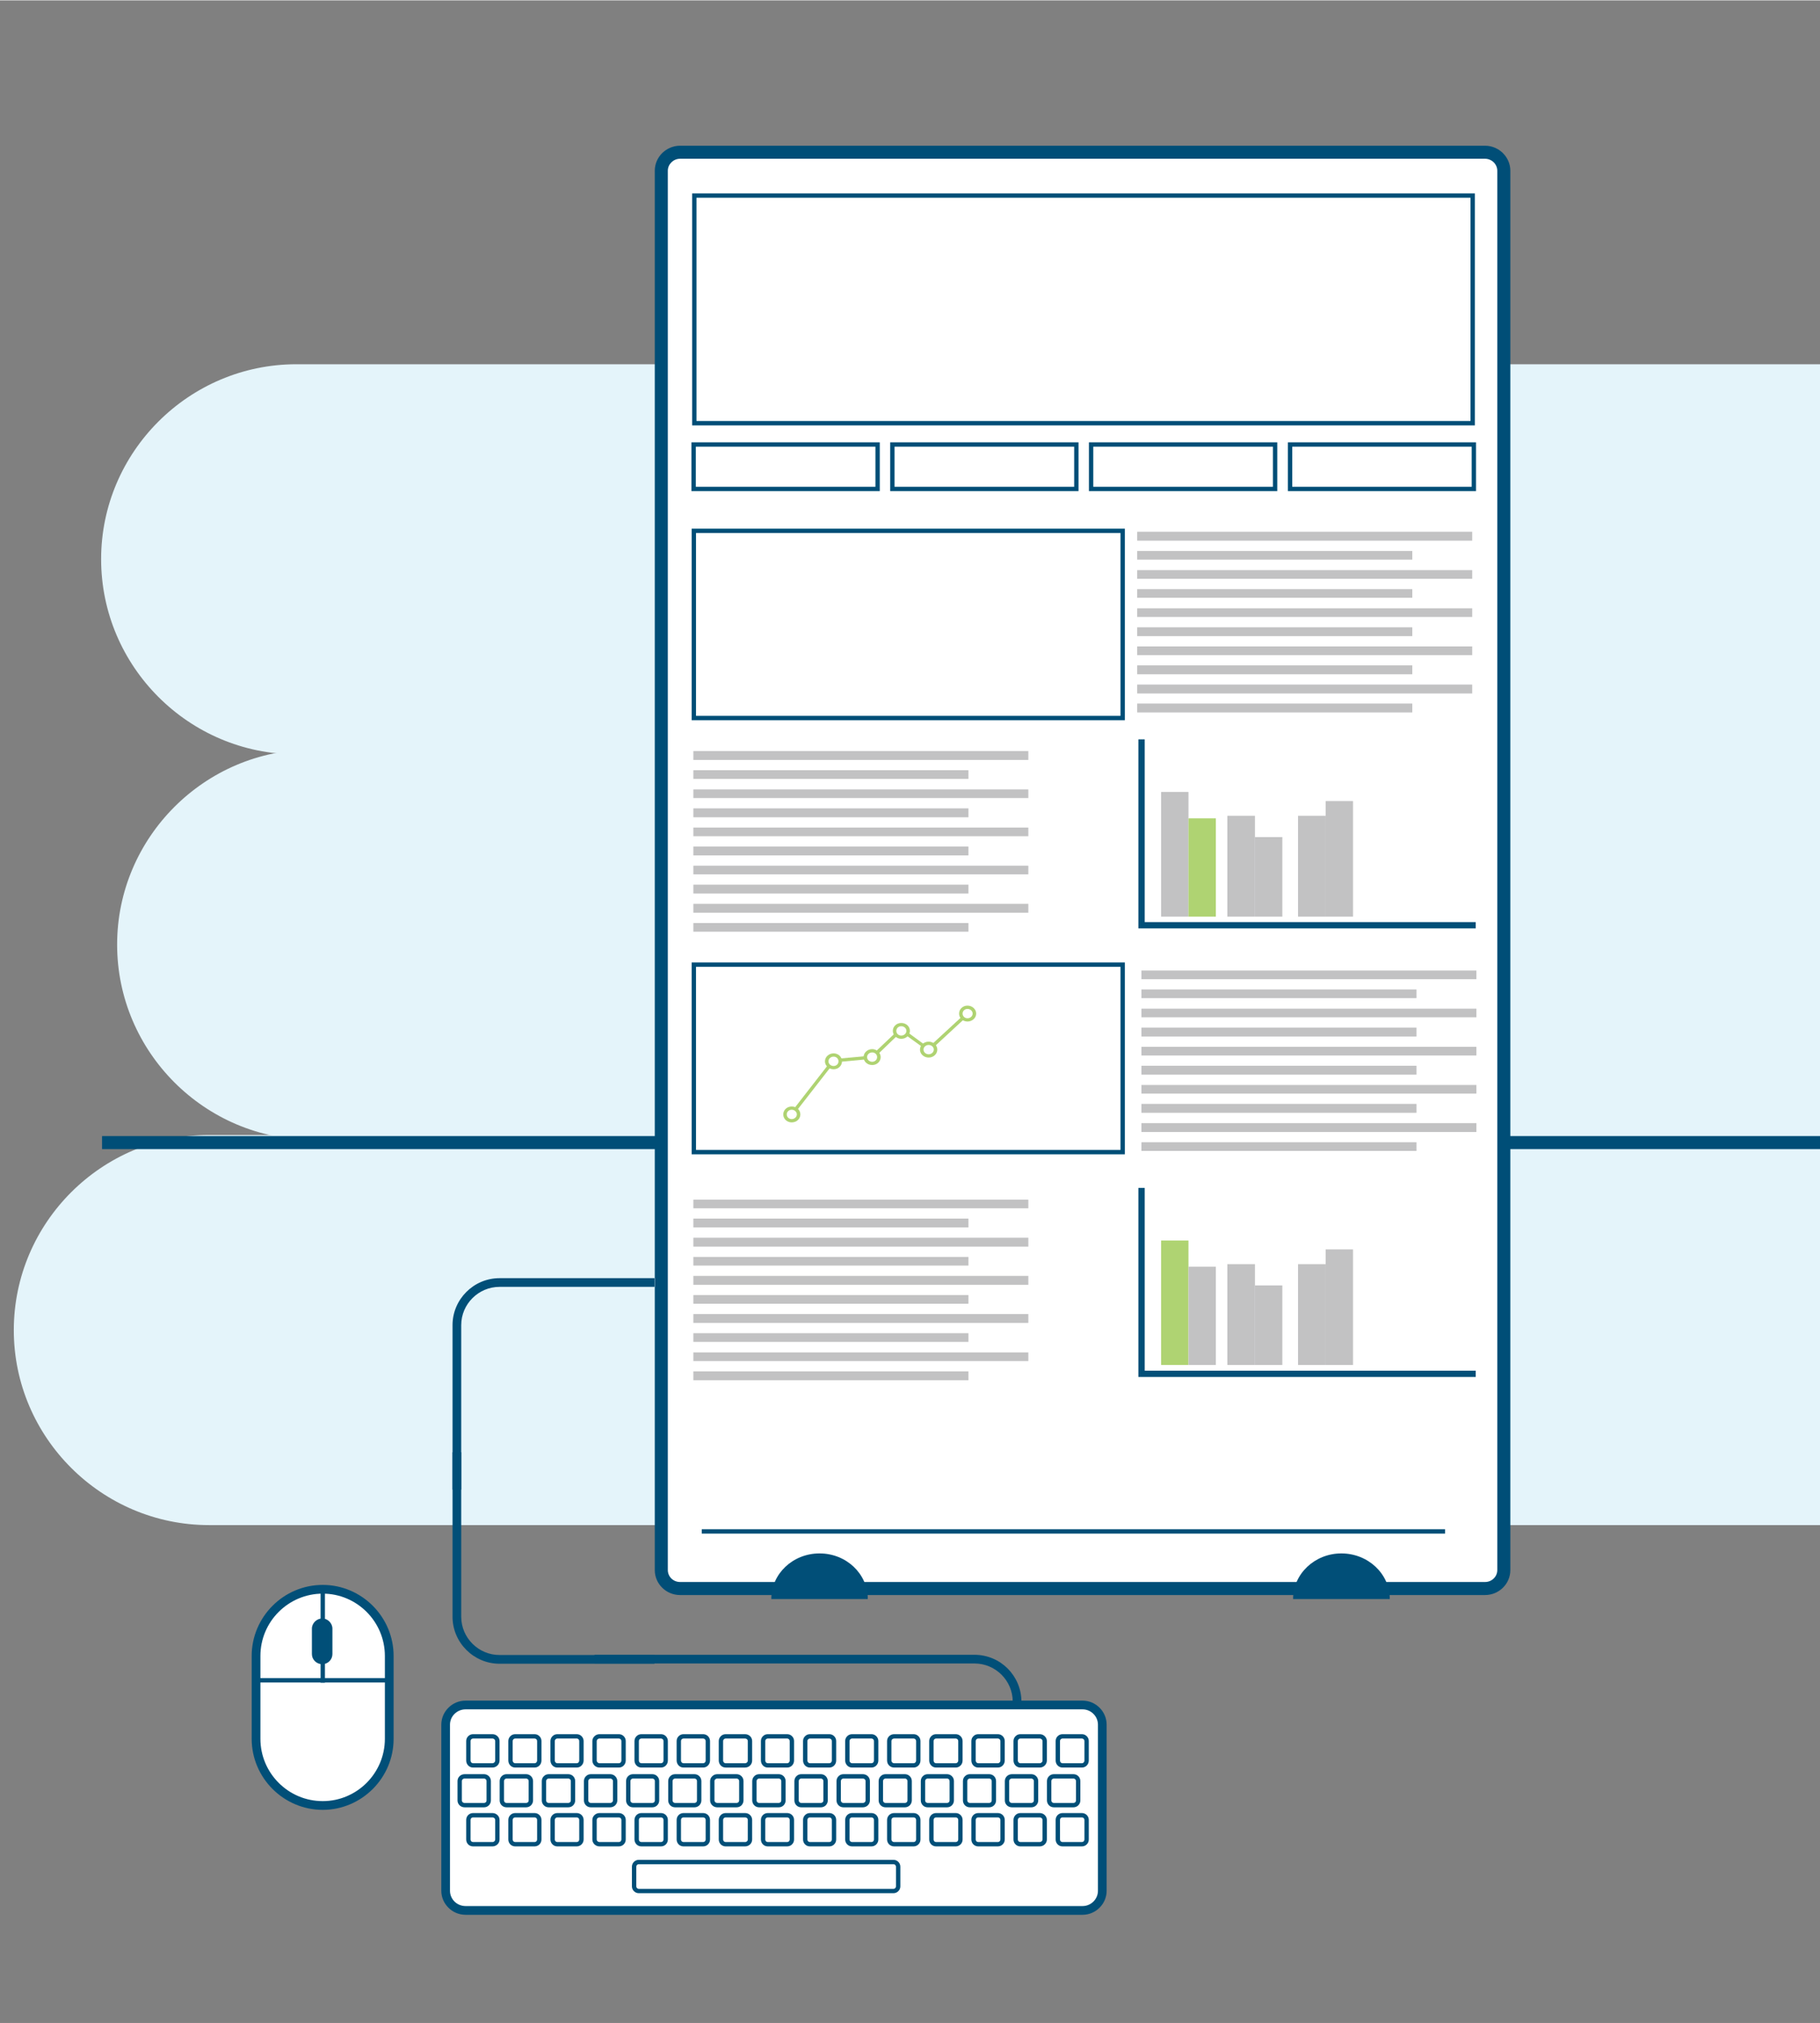 <svg xmlns="http://www.w3.org/2000/svg" xmlns:xlink="http://www.w3.org/1999/xlink" xmlns:xodm="http://www.corel.com/coreldraw/odm/2003" xml:space="preserve" width="1306px" height="1452px" style="shape-rendering:geometricPrecision; text-rendering:geometricPrecision; image-rendering:optimizeQuality; fill-rule:evenodd; clip-rule:evenodd" viewBox="0 0 431.22 479.25">
 <rect x="0" y="0" width="431.22" height="479.25" fill="#808080" stroke="none"/>
 <defs>
  <style type="text/css">
   <![CDATA[
    .fil8 {fill:none}
    .fil1 {fill:#004E77;fill-rule:nonzero}
    .fil7 {fill:#014F78;fill-rule:nonzero}
    .fil5 {fill:#AFD372;fill-rule:nonzero}
    .fil4 {fill:#C2C2C3;fill-rule:nonzero}
    .fil2 {fill:#D9D9DB;fill-rule:nonzero}
    .fil0 {fill:#E4F4FA;fill-rule:nonzero}
    .fil6 {fill:#FAFDFF;fill-rule:nonzero}
    .fil3 {fill:white;fill-rule:nonzero}
   ]]>
  </style>
 </defs>
 <g id="Layer_x0020_1">
  <path class="fil0" d="M70.22 86.22l361 0 0 92.42 -361 0c-25.46,0 -46.26,-20.79 -46.26,-46.24 0,-25.39 20.8,-46.18 46.26,-46.18z"></path>
  <path class="fil0" d="M73.95 177.53l357.27 0 0 92.43 -357.27 0c-25.4,0 -46.2,-20.79 -46.2,-46.24 0,-25.39 20.8,-46.19 46.2,-46.19z"></path>
  <path class="fil0" d="M49.53 268.85l381.69 0 0 92.43 -381.69 0c-25.46,0 -46.26,-20.79 -46.26,-46.19 0,-25.45 20.8,-46.24 46.26,-46.24z"></path>
  <polygon class="fil1" points="24.18,269.1 431.22,269.1 431.22,272.19 24.18,272.19 "></polygon>
  <polygon class="fil2" points="181.64,272.18 182.14,272.18 182.14,228.49 181.64,228.49 "></polygon>
  <polygon class="fil2" points="198.4,272.18 198.95,272.18 198.95,228.49 198.4,228.49 "></polygon>
  <polygon class="fil2" points="215.2,272.18 215.76,272.18 215.76,228.49 215.2,228.49 "></polygon>
  <polygon class="fil2" points="232.01,272.18 232.56,272.18 232.56,228.49 232.01,228.49 "></polygon>
  <polygon class="fil2" points="248.81,272.18 249.37,272.18 249.37,228.49 248.81,228.49 "></polygon>
  <polygon class="fil2" points="165.12,235.92 265.9,235.92 265.9,235.64 165.12,235.64 "></polygon>
  <polygon class="fil2" points="165.12,243.18 265.9,243.18 265.9,242.96 165.12,242.96 "></polygon>
  <polygon class="fil2" points="165.12,250.5 265.9,250.5 265.9,250.22 165.12,250.22 "></polygon>
  <polygon class="fil2" points="165.12,257.76 265.9,257.76 265.9,257.54 165.12,257.54 "></polygon>
  <polygon class="fil2" points="165.12,265.03 265.9,265.03 265.9,264.8 165.12,264.8 "></polygon>
  <path class="fil3" d="M161.12 35.98l190.75 0c2.44,0 4.43,2 4.43,4.38l0 331.56c0,2.44 -1.99,4.38 -4.43,4.38l-190.75 0c-2.44,0 -4.43,-1.94 -4.43,-4.38l0 -331.56c0,-2.38 1.99,-4.38 4.43,-4.38z"></path>
  <path class="fil1" d="M161.12 34.44l190.75 0c1.63,0 3.12,0.67 4.2,1.73 1.1,1.08 1.78,2.57 1.78,4.19l0 331.56c0,1.65 -0.67,3.13 -1.76,4.2 -1.09,1.07 -2.58,1.73 -4.22,1.73l-190.75 0c-1.64,0 -3.14,-0.66 -4.22,-1.73 -1.09,-1.07 -1.76,-2.55 -1.76,-4.2l0 -331.56c0,-1.62 0.68,-3.11 1.77,-4.19 1.09,-1.06 2.58,-1.73 4.21,-1.73zm190.75 3.09l-190.75 0c-0.79,0 -1.52,0.33 -2.04,0.84 -0.52,0.52 -0.85,1.22 -0.85,1.99l0 331.56c0,0.79 0.32,1.5 0.83,2 0.53,0.52 1.26,0.84 2.06,0.84l190.75 0c0.8,0 1.53,-0.32 2.05,-0.84 0.52,-0.5 0.84,-1.21 0.84,-2l0 -331.56c0,-0.76 -0.33,-1.47 -0.85,-1.99 -0.52,-0.51 -1.25,-0.84 -2.04,-0.84z"></path>
  <path class="fil1" d="M165.02 99.67l183.39 0 0 -52.91 -183.39 0 0 52.91zm183.91 1.04l-184.94 0c-0.01,-18.33 -0.01,-36.66 0,-54.98l185.45 0 0 54.98 -0.51 0z"></path>
  <path class="fil1" d="M164.86 115.25l42.56 0 0 -9.5 -42.56 0 0 9.5zm43.07 1.03l-44.11 0 0 -11.56 44.63 0 0 11.56 -0.52 0z"></path>
  <path class="fil1" d="M211.94 115.25l42.57 0 0 -9.5 -42.57 0 0 9.5zm43.08 1.03l-44.11 0 0 -11.56 44.63 0 0 11.56 -0.52 0z"></path>
  <path class="fil1" d="M306.18 115.25l42.51 0 0 -9.5 -42.51 0 0 9.5zm43.02 1.03l-44.05 0 0 -11.56 44.57 0 0 11.56 -0.52 0z"></path>
  <path class="fil1" d="M259.03 115.25l42.57 0 0 -9.5 -42.57 0 0 9.5zm43.08 1.03l-44.11 0 0 -11.56 44.63 0 0 11.56 -0.52 0z"></path>
  <path class="fil1" d="M164.91 169.53l100.58 0 0 -43.32 -100.58 0 0 43.32zm101.1 1.04l-102.13 0 0 -45.39 102.64 0 0 45.39 -0.51 0z"></path>
  <path class="fil1" d="M164.91 272.38l100.58 0 0 -43.38 -100.58 0 0 43.38zm101.1 1.04l-102.13 0 0 -45.45 102.64 0 0 45.45 -0.51 0z"></path>
  <polygon class="fil4" points="269.44,128.02 348.82,128.02 348.82,125.91 269.44,125.91 "></polygon>
  <polygon class="fil4" points="164.28,179.98 243.65,179.98 243.65,177.87 164.28,177.87 "></polygon>
  <polygon class="fil4" points="164.28,286.21 243.65,286.21 243.65,284.16 164.28,284.16 "></polygon>
  <polygon class="fil4" points="270.44,231.93 349.81,231.93 349.81,229.88 270.44,229.88 "></polygon>
  <polygon class="fil4" points="269.44,137.06 348.82,137.06 348.82,135.01 269.44,135.01 "></polygon>
  <polygon class="fil4" points="164.28,189.01 243.65,189.01 243.65,186.96 164.28,186.96 "></polygon>
  <polygon class="fil4" points="164.28,295.3 243.65,295.3 243.65,293.19 164.28,293.19 "></polygon>
  <polygon class="fil4" points="270.44,240.96 349.81,240.96 349.81,238.91 270.44,238.91 "></polygon>
  <polygon class="fil4" points="269.44,146.1 348.82,146.1 348.82,144.05 269.44,144.05 "></polygon>
  <polygon class="fil4" points="164.28,198.05 243.65,198.05 243.65,196 164.28,196 "></polygon>
  <polygon class="fil4" points="164.28,304.34 243.65,304.34 243.65,302.23 164.28,302.23 "></polygon>
  <polygon class="fil4" points="270.44,250 349.81,250 349.81,247.95 270.44,247.95 "></polygon>
  <polygon class="fil4" points="269.44,155.14 348.82,155.14 348.82,153.08 269.44,153.08 "></polygon>
  <polygon class="fil4" points="164.28,207.09 243.65,207.09 243.65,205.04 164.28,205.04 "></polygon>
  <polygon class="fil4" points="164.28,313.38 243.65,313.38 243.65,311.27 164.28,311.27 "></polygon>
  <polygon class="fil4" points="270.44,259.04 349.81,259.04 349.81,256.99 270.44,256.99 "></polygon>
  <polygon class="fil4" points="269.44,164.23 348.82,164.23 348.82,162.12 269.44,162.12 "></polygon>
  <polygon class="fil4" points="164.28,216.18 243.65,216.18 243.65,214.07 164.28,214.07 "></polygon>
  <polygon class="fil4" points="164.28,322.41 243.65,322.41 243.65,320.36 164.28,320.36 "></polygon>
  <polygon class="fil4" points="270.44,268.13 349.81,268.13 349.81,266.03 270.44,266.03 "></polygon>
  <polygon class="fil4" points="269.44,132.51 334.62,132.51 334.62,130.46 269.44,130.46 "></polygon>
  <polygon class="fil4" points="164.28,184.46 229.46,184.46 229.46,182.41 164.28,182.41 "></polygon>
  <polygon class="fil4" points="164.28,290.75 229.46,290.75 229.46,288.65 164.28,288.65 "></polygon>
  <polygon class="fil4" points="270.44,236.42 335.61,236.42 335.61,234.36 270.44,234.36 "></polygon>
  <polygon class="fil4" points="269.44,141.55 334.62,141.55 334.62,139.5 269.44,139.5 "></polygon>
  <polygon class="fil4" points="164.28,193.56 229.46,193.56 229.46,191.45 164.28,191.45 "></polygon>
  <polygon class="fil4" points="164.28,299.79 229.46,299.79 229.46,297.74 164.28,297.74 "></polygon>
  <polygon class="fil4" points="270.44,245.51 335.61,245.51 335.61,243.4 270.44,243.4 "></polygon>
  <polygon class="fil4" points="269.44,150.64 334.62,150.64 334.62,148.54 269.44,148.54 "></polygon>
  <polygon class="fil4" points="164.28,202.6 229.46,202.6 229.46,200.49 164.28,200.49 "></polygon>
  <polygon class="fil4" points="164.28,308.83 229.46,308.83 229.46,306.78 164.28,306.78 "></polygon>
  <polygon class="fil4" points="270.44,254.55 335.61,254.55 335.61,252.44 270.44,252.44 "></polygon>
  <polygon class="fil4" points="269.44,159.68 334.62,159.68 334.62,157.57 269.44,157.57 "></polygon>
  <polygon class="fil4" points="164.28,211.63 229.46,211.63 229.46,209.53 164.28,209.53 "></polygon>
  <polygon class="fil4" points="164.28,317.87 229.46,317.87 229.46,315.81 164.28,315.81 "></polygon>
  <polygon class="fil4" points="270.44,263.59 335.61,263.59 335.61,261.48 270.44,261.48 "></polygon>
  <polygon class="fil4" points="269.44,168.72 334.62,168.72 334.62,166.61 269.44,166.61 "></polygon>
  <polygon class="fil4" points="164.28,220.67 229.46,220.67 229.46,218.62 164.28,218.62 "></polygon>
  <polygon class="fil4" points="164.28,326.96 229.46,326.96 229.46,324.85 164.28,324.85 "></polygon>
  <polygon class="fil4" points="270.44,272.62 335.61,272.62 335.61,270.57 270.44,270.57 "></polygon>
  <polygon class="fil5" points="208.1,249.61 207.49,249.06 211.98,244.79 212.54,245.34 "></polygon>
  <polygon class="fil5" points="188.85,262.97 188.52,262.75 188.19,262.53 196.12,252.33 196.79,252.77 "></polygon>
  <polygon class="fil5" points="199.12,251.5 199.06,250.72 204.99,250.17 205.11,250.94 "></polygon>
  <polygon class="fil5" points="220.08,249.11 214.7,245.23 215.2,244.62 219.97,248.12 227.85,240.85 228.4,241.41 "></polygon>
  <path class="fil5" d="M187.58 262.86c-0.67,0 -1.17,0.5 -1.17,1.11 0,0.61 0.5,1.11 1.17,1.11 0.66,0 1.22,-0.5 1.22,-1.11 0,-0.61 -0.56,-1.11 -1.22,-1.11zm0 3c-1.11,0 -2,-0.83 -2,-1.89 0,-1.05 0.89,-1.88 2,-1.88 1.16,0 2.05,0.83 2.05,1.88 0,1.06 -0.89,1.89 -2.05,1.89z"></path>
  <path class="fil5" d="M197.51 250.28c-0.67,0 -1.22,0.5 -1.22,1.11 0,0.61 0.55,1.11 1.22,1.11 0.66,0 1.16,-0.5 1.16,-1.11 0,-0.61 -0.5,-1.11 -1.16,-1.11zm0 2.99c-1.11,0 -2.05,-0.83 -2.05,-1.88 0,-1.06 0.94,-1.89 2.05,-1.89 1.11,0 1.99,0.83 1.99,1.89 0,1.05 -0.88,1.88 -1.99,1.88z"></path>
  <path class="fil5" d="M206.66 249.28c-0.67,0 -1.22,0.5 -1.22,1.11 0,0.61 0.55,1.11 1.22,1.11 0.66,0 1.16,-0.5 1.16,-1.11 0,-0.61 -0.5,-1.11 -1.16,-1.11zm0 2.99c-1.17,0 -2.05,-0.83 -2.05,-1.88 0,-1 0.88,-1.89 2.05,-1.89 1.11,0 2,0.89 2,1.89 0,1.05 -0.89,1.88 -2,1.88z"></path>
  <path class="fil5" d="M213.54 243.07c-0.67,0 -1.17,0.5 -1.17,1.11 0,0.61 0.5,1.11 1.17,1.11 0.66,0 1.22,-0.5 1.22,-1.11 0,-0.61 -0.56,-1.11 -1.22,-1.11zm0 2.99c-1.11,0 -2,-0.88 -2,-1.88 0,-1.05 0.89,-1.88 2,-1.88 1.16,0 2.05,0.83 2.05,1.88 0,1 -0.89,1.88 -2.05,1.88z"></path>
  <path class="fil5" d="M229.23 238.97c-0.66,0 -1.16,0.5 -1.16,1.11 0,0.61 0.5,1.11 1.16,1.11 0.67,0 1.22,-0.5 1.22,-1.11 0,-0.61 -0.55,-1.11 -1.22,-1.11zm0 2.99c-1.11,0 -1.99,-0.83 -1.99,-1.88 0,-1.06 0.88,-1.89 1.99,-1.89 1.11,0 2.06,0.83 2.06,1.89 0,1.05 -0.95,1.88 -2.06,1.88z"></path>
  <path class="fil6" d="M221.63 248.61c0,0.84 -0.72,1.5 -1.6,1.5 -0.89,0 -1.61,-0.66 -1.61,-1.5 0,-0.83 0.72,-1.49 1.61,-1.49 0.88,0 1.6,0.66 1.6,1.49z"></path>
  <path class="fil5" d="M220.03 247.51c-0.67,0 -1.22,0.5 -1.22,1.1 0,0.62 0.55,1.11 1.22,1.11 0.66,0 1.22,-0.49 1.22,-1.11 0,-0.6 -0.56,-1.1 -1.22,-1.1zm0 2.99c-1.11,0 -2.06,-0.83 -2.06,-1.89 0,-1.05 0.95,-1.88 2.06,-1.88 1.11,0 2.05,0.83 2.05,1.88 0,1.06 -0.94,1.89 -2.05,1.89z"></path>
  <polygon class="fil4" points="275.1,217.11 281.59,217.11 281.59,187.56 275.1,187.56 "></polygon>
  <polygon class="fil5" points="275.1,323.34 281.59,323.34 281.59,293.85 275.1,293.85 "></polygon>
  <polygon class="fil5" points="281.59,217.11 288.08,217.11 288.08,193.82 281.59,193.82 "></polygon>
  <polygon class="fil4" points="281.59,323.34 288.08,323.34 288.08,300.06 281.59,300.06 "></polygon>
  <polygon class="fil4" points="290.8,217.11 297.34,217.11 297.34,193.21 290.8,193.21 "></polygon>
  <polygon class="fil4" points="290.8,323.34 297.34,323.34 297.34,299.45 290.8,299.45 "></polygon>
  <polygon class="fil4" points="297.34,217.11 303.83,217.11 303.83,198.26 297.34,198.26 "></polygon>
  <polygon class="fil4" points="297.34,323.34 303.83,323.34 303.83,304.49 297.34,304.49 "></polygon>
  <polygon class="fil4" points="307.55,217.11 314.09,217.11 314.09,193.21 307.55,193.21 "></polygon>
  <polygon class="fil4" points="307.55,323.34 314.09,323.34 314.09,299.45 307.55,299.45 "></polygon>
  <polygon class="fil4" points="314.09,217.11 320.58,217.11 320.58,189.72 314.09,189.72 "></polygon>
  <polygon class="fil4" points="314.09,323.34 320.58,323.34 320.58,295.95 314.09,295.95 "></polygon>
  <polygon class="fil7" points="349.65,219.89 269.72,219.89 269.72,175.1 271.22,175.1 271.22,218.4 349.65,218.4 "></polygon>
  <polygon class="fil7" points="349.65,326.18 269.72,326.18 269.72,281.38 271.22,281.38 271.22,324.69 349.65,324.69 "></polygon>
  <polygon class="fil1" points="342.38,363.29 166.28,363.29 166.28,362.26 342.38,362.26 "></polygon>
  <path class="fil7" d="M140.87 392.01l90.02 0c3.06,0 5.85,1.24 7.87,3.26 2,2.01 3.25,4.79 3.25,7.86l0 38.92 -2.06 0 0 -38.92c0,-2.51 -1.02,-4.77 -2.65,-6.4l0 0c-1.65,-1.65 -3.92,-2.66 -6.41,-2.66l-90.02 0 0 -2.06z"></path>
  <path class="fil7" d="M155.07 394.13l-36.72 0c-3.06,0 -5.84,-1.26 -7.85,-3.27 -2.02,-2.02 -3.28,-4.8 -3.28,-7.86l0 -38.97 2.06 0 0 38.97c0,2.49 1.02,4.76 2.67,6.4 1.64,1.64 3.91,2.66 6.4,2.66l36.72 0 0 2.07z"></path>
  <path class="fil7" d="M155.07 304.83l-36.72 0c-2.49,0 -4.76,1.02 -6.4,2.66 -1.65,1.64 -2.67,3.91 -2.67,6.4l0 38.98 -2.06 0 0 -38.98c0,-3.06 1.26,-5.84 3.28,-7.86 2.01,-2.01 4.79,-3.26 7.85,-3.26l36.72 0 0 2.06z"></path>
  <path class="fil3" d="M110.31 403.91l146.2 0c2.55,0 4.66,2.1 4.66,4.65l0 39.37c0,2.55 -2.11,4.66 -4.66,4.66l-146.2 0c-2.61,0 -4.72,-2.11 -4.72,-4.66l0 -39.37c0,-2.55 2.11,-4.65 4.72,-4.65z"></path>
  <path class="fil7" d="M110.31 402.87l146.2 0c1.56,0 2.98,0.65 4.01,1.68 1.04,1.03 1.68,2.46 1.68,4.01l0 39.37c0,1.55 -0.64,2.98 -1.68,4.01 -1.03,1.03 -2.45,1.68 -4.01,1.68l-146.2 0c-1.58,0 -3.02,-0.64 -4.05,-1.67 -1.05,-1.03 -1.7,-2.46 -1.7,-4.02l0 -39.37c0,-1.56 0.65,-2.99 1.7,-4.02 1.03,-1.03 2.47,-1.67 4.05,-1.67zm146.2 2.07l-146.2 0c-1.02,0 -1.95,0.41 -2.61,1.07 -0.67,0.65 -1.08,1.56 -1.08,2.55l0 39.37c0,0.99 0.41,1.9 1.08,2.56 0.66,0.65 1.59,1.06 2.61,1.06l146.2 0c0.99,0 1.9,-0.41 2.56,-1.07l0 0c0.66,-0.65 1.07,-1.56 1.07,-2.55l0 -39.37c0,-0.99 -0.41,-1.9 -1.07,-2.55 -0.66,-0.66 -1.57,-1.07 -2.56,-1.07z"></path>
  <path class="fil7" d="M112.08 410.82l4.6 0c0.45,0 0.87,0.18 1.18,0.48 0.31,0.29 0.5,0.7 0.5,1.14l0 4.61c0,0.47 -0.19,0.88 -0.49,1.18 -0.31,0.31 -0.74,0.5 -1.19,0.5l-4.6 0c-0.45,0 -0.87,-0.19 -1.16,-0.5 -0.29,-0.3 -0.46,-0.72 -0.46,-1.18l0 -4.61c0,-0.44 0.18,-0.85 0.47,-1.14 0.3,-0.3 0.7,-0.48 1.15,-0.48zm4.6 1.03l-4.6 0c-0.16,0 -0.31,0.07 -0.42,0.18 -0.11,0.1 -0.17,0.25 -0.17,0.41l0 4.61c0,0.19 0.06,0.35 0.17,0.47 0.11,0.11 0.26,0.18 0.42,0.18l4.6 0c0.18,0 0.34,-0.08 0.46,-0.2 0.12,-0.11 0.19,-0.27 0.19,-0.45l0 -4.61c0,-0.15 -0.07,-0.29 -0.18,-0.4 -0.12,-0.11 -0.29,-0.19 -0.47,-0.19z"></path>
  <path class="fil7" d="M112.08 429.51l4.6 0c0.45,0 0.87,0.18 1.18,0.47 0.31,0.29 0.5,0.7 0.5,1.15l0 4.66c0,0.45 -0.19,0.85 -0.5,1.15 -0.31,0.29 -0.73,0.47 -1.18,0.47l-4.6 0c-0.45,0 -0.85,-0.18 -1.15,-0.47 -0.29,-0.3 -0.47,-0.71 -0.47,-1.15l0 -4.66c0,-0.45 0.18,-0.85 0.47,-1.15 0.3,-0.29 0.7,-0.47 1.15,-0.47zm4.6 1.03l-4.6 0c-0.16,0 -0.31,0.06 -0.42,0.17 -0.11,0.11 -0.17,0.26 -0.17,0.42l0 4.66c0,0.16 0.06,0.31 0.17,0.42 0.11,0.1 0.26,0.17 0.42,0.17l4.6 0c0.18,0 0.35,-0.07 0.47,-0.19 0.11,-0.11 0.18,-0.25 0.18,-0.4l0 -4.66c0,-0.15 -0.07,-0.3 -0.18,-0.4 -0.12,-0.12 -0.29,-0.19 -0.47,-0.19z"></path>
  <path class="fil7" d="M110.08 420.3l4.61 0c0.44,0 0.85,0.18 1.15,0.48 0.29,0.29 0.47,0.7 0.47,1.15l0 4.6c0,0.44 -0.18,0.85 -0.48,1.15 -0.29,0.29 -0.7,0.47 -1.14,0.47l-4.61 0c-0.46,0 -0.88,-0.18 -1.18,-0.46 -0.31,-0.3 -0.5,-0.71 -0.5,-1.16l0 -4.6c0,-0.46 0.19,-0.87 0.5,-1.17 0.3,-0.28 0.72,-0.46 1.18,-0.46zm4.61 1.03l-4.61 0c-0.19,0 -0.35,0.07 -0.47,0.18 -0.11,0.1 -0.18,0.25 -0.18,0.42l0 4.6c0,0.16 0.07,0.31 0.18,0.41 0.12,0.11 0.28,0.18 0.47,0.18l4.61 0c0.16,0 0.31,-0.07 0.42,-0.17 0.11,-0.11 0.17,-0.26 0.17,-0.42l0 -4.6c0,-0.17 -0.07,-0.32 -0.17,-0.42 -0.11,-0.11 -0.26,-0.18 -0.42,-0.18z"></path>
  <path class="fil7" d="M122.06 410.82l4.61 0c0.44,0 0.85,0.18 1.14,0.48 0.3,0.29 0.48,0.7 0.48,1.14l0 4.61c0,0.46 -0.17,0.88 -0.46,1.18 -0.3,0.31 -0.71,0.5 -1.16,0.5l-4.61 0c-0.45,0 -0.86,-0.19 -1.16,-0.5 -0.28,-0.3 -0.46,-0.72 -0.46,-1.18l0 -4.61c0,-0.44 0.18,-0.85 0.48,-1.14 0.29,-0.3 0.7,-0.48 1.14,-0.48zm4.61 1.03l-4.61 0c-0.16,0 -0.31,0.07 -0.42,0.18 -0.1,0.1 -0.17,0.25 -0.17,0.41l0 4.61c0,0.19 0.07,0.35 0.18,0.47 0.1,0.11 0.25,0.18 0.41,0.18l4.61 0c0.16,0 0.31,-0.07 0.41,-0.18 0.11,-0.12 0.18,-0.28 0.18,-0.47l0 -4.61c0,-0.16 -0.07,-0.31 -0.17,-0.41 -0.11,-0.11 -0.26,-0.18 -0.42,-0.18z"></path>
  <path class="fil7" d="M122.06 429.51l4.61 0c0.44,0 0.85,0.18 1.14,0.47 0.3,0.3 0.48,0.7 0.48,1.15l0 4.66c0,0.44 -0.18,0.85 -0.47,1.14 -0.3,0.3 -0.71,0.48 -1.15,0.48l-4.61 0c-0.44,0 -0.85,-0.18 -1.14,-0.47 -0.3,-0.3 -0.48,-0.71 -0.48,-1.15l0 -4.66c0,-0.45 0.18,-0.85 0.48,-1.15 0.29,-0.29 0.7,-0.47 1.14,-0.47zm4.61 1.03l-4.61 0c-0.16,0 -0.31,0.06 -0.42,0.17 -0.1,0.11 -0.17,0.26 -0.17,0.42l0 4.66c0,0.16 0.07,0.31 0.17,0.42 0.11,0.1 0.26,0.17 0.42,0.17l4.61 0c0.16,0 0.31,-0.07 0.42,-0.17 0.1,-0.11 0.17,-0.26 0.17,-0.42l0 -4.66c0,-0.16 -0.07,-0.31 -0.17,-0.42 -0.11,-0.11 -0.26,-0.17 -0.42,-0.17z"></path>
  <path class="fil7" d="M120.01 420.3l4.66 0c0.45,0 0.85,0.18 1.15,0.48 0.29,0.29 0.48,0.7 0.48,1.15l0 4.6c0,0.44 -0.19,0.85 -0.48,1.14 -0.3,0.3 -0.7,0.48 -1.15,0.48l-4.66 0c-0.44,0 -0.85,-0.18 -1.15,-0.47 -0.29,-0.3 -0.47,-0.71 -0.47,-1.15l0 -4.6c0,-0.45 0.18,-0.86 0.47,-1.15 0.3,-0.3 0.71,-0.48 1.15,-0.48zm4.66 1.03l-4.66 0c-0.16,0 -0.31,0.07 -0.42,0.18 -0.1,0.1 -0.17,0.25 -0.17,0.42l0 4.6c0,0.16 0.07,0.31 0.17,0.42 0.11,0.1 0.26,0.17 0.42,0.17l4.66 0c0.16,0 0.31,-0.07 0.42,-0.17 0.11,-0.11 0.17,-0.26 0.17,-0.42l0 -4.6c0,-0.17 -0.06,-0.32 -0.17,-0.42 -0.11,-0.11 -0.26,-0.18 -0.42,-0.18z"></path>
  <path class="fil7" d="M132.05 410.82l4.6 0c0.45,0 0.85,0.18 1.15,0.48 0.29,0.29 0.48,0.7 0.48,1.14l0 4.61c0,0.46 -0.18,0.88 -0.47,1.18 -0.29,0.31 -0.71,0.5 -1.16,0.5l-4.6 0c-0.45,0 -0.87,-0.19 -1.16,-0.5 -0.29,-0.3 -0.47,-0.72 -0.47,-1.18l0 -4.61c0,-0.44 0.19,-0.85 0.48,-1.14 0.3,-0.3 0.7,-0.48 1.15,-0.48zm4.6 1.03l-4.6 0c-0.17,0 -0.32,0.07 -0.42,0.18 -0.11,0.1 -0.18,0.25 -0.18,0.41l0 4.61c0,0.19 0.07,0.35 0.18,0.47 0.11,0.11 0.25,0.18 0.42,0.18l4.6 0c0.16,0 0.31,-0.07 0.42,-0.18 0.11,-0.12 0.17,-0.28 0.17,-0.47l0 -4.61c0,-0.16 -0.06,-0.31 -0.17,-0.41 -0.11,-0.11 -0.25,-0.18 -0.42,-0.18z"></path>
  <path class="fil7" d="M132.05 429.51l4.6 0c0.45,0 0.85,0.18 1.15,0.47 0.29,0.3 0.48,0.7 0.48,1.15l0 4.66c0,0.44 -0.19,0.85 -0.48,1.14 -0.3,0.3 -0.7,0.48 -1.15,0.48l-4.6 0c-0.45,0 -0.85,-0.18 -1.15,-0.48 -0.29,-0.29 -0.48,-0.7 -0.48,-1.14l0 -4.66c0,-0.45 0.19,-0.85 0.48,-1.15 0.3,-0.29 0.7,-0.47 1.15,-0.47zm4.6 1.03l-4.6 0c-0.17,0 -0.32,0.06 -0.42,0.17 -0.11,0.11 -0.18,0.26 -0.18,0.42l0 4.66c0,0.16 0.07,0.31 0.18,0.42 0.1,0.1 0.25,0.17 0.42,0.17l4.6 0c0.17,0 0.31,-0.07 0.42,-0.17 0.11,-0.11 0.17,-0.26 0.17,-0.42l0 -4.66c0,-0.16 -0.06,-0.31 -0.17,-0.42 -0.11,-0.11 -0.25,-0.17 -0.42,-0.17z"></path>
  <path class="fil7" d="M130 420.3l4.65 0c0.45,0 0.86,0.18 1.15,0.48 0.3,0.29 0.48,0.7 0.48,1.15l0 4.6c0,0.44 -0.18,0.85 -0.48,1.15 -0.29,0.29 -0.7,0.47 -1.15,0.47l-4.65 0c-0.45,0 -0.86,-0.18 -1.15,-0.47 -0.3,-0.3 -0.48,-0.71 -0.48,-1.15l0 -4.6c0,-0.45 0.18,-0.86 0.48,-1.15 0.29,-0.3 0.7,-0.48 1.15,-0.48zm4.65 1.03l-4.65 0c-0.17,0 -0.32,0.07 -0.42,0.18 -0.11,0.1 -0.18,0.25 -0.18,0.42l0 4.6c0,0.16 0.07,0.31 0.17,0.42 0.11,0.1 0.26,0.17 0.43,0.17l4.65 0c0.17,0 0.32,-0.07 0.43,-0.17 0.1,-0.11 0.17,-0.26 0.17,-0.42l0 -4.6c0,-0.17 -0.07,-0.32 -0.18,-0.42 -0.1,-0.11 -0.25,-0.18 -0.42,-0.18z"></path>
  <path class="fil7" d="M142.03 410.82l4.6 0c0.45,0 0.86,0.18 1.15,0.48 0.3,0.29 0.48,0.7 0.48,1.14l0 4.61c0,0.46 -0.18,0.88 -0.46,1.18 -0.3,0.31 -0.71,0.5 -1.17,0.5l-4.6 0c-0.45,0 -0.88,-0.19 -1.19,-0.5 -0.3,-0.3 -0.49,-0.72 -0.49,-1.18l0 -4.61c0,-0.44 0.2,-0.85 0.51,-1.14 0.31,-0.3 0.73,-0.48 1.17,-0.48zm4.6 1.03l-4.6 0c-0.17,0 -0.34,0.08 -0.46,0.19 -0.12,0.11 -0.19,0.25 -0.19,0.4l0 4.61c0,0.18 0.08,0.34 0.19,0.45 0.12,0.12 0.29,0.2 0.46,0.2l4.6 0c0.17,0 0.32,-0.07 0.42,-0.18 0.11,-0.12 0.18,-0.28 0.18,-0.47l0 -4.61c0,-0.16 -0.07,-0.31 -0.18,-0.41 -0.1,-0.11 -0.25,-0.18 -0.42,-0.18z"></path>
  <path class="fil7" d="M142.03 429.51l4.6 0c0.45,0 0.86,0.18 1.15,0.47 0.3,0.3 0.48,0.7 0.48,1.15l0 4.66c0,0.44 -0.18,0.85 -0.48,1.14 -0.29,0.3 -0.7,0.48 -1.15,0.48l-4.6 0c-0.44,0 -0.86,-0.18 -1.17,-0.47 -0.31,-0.3 -0.51,-0.7 -0.51,-1.15l0 -4.66c0,-0.45 0.2,-0.86 0.51,-1.15 0.31,-0.29 0.73,-0.47 1.17,-0.47zm4.6 1.03l-4.6 0c-0.17,0 -0.34,0.07 -0.46,0.19 -0.12,0.1 -0.19,0.25 -0.19,0.4l0 4.66c0,0.15 0.07,0.29 0.19,0.4 0.12,0.12 0.29,0.19 0.46,0.19l4.6 0c0.17,0 0.32,-0.07 0.42,-0.17 0.11,-0.11 0.18,-0.26 0.18,-0.42l0 -4.66c0,-0.16 -0.07,-0.31 -0.18,-0.42 -0.1,-0.11 -0.25,-0.17 -0.42,-0.17z"></path>
  <path class="fil7" d="M139.98 420.3l4.6 0c0.45,0 0.87,0.18 1.18,0.48 0.3,0.29 0.5,0.7 0.5,1.15l0 4.6c0,0.45 -0.2,0.85 -0.5,1.15 -0.31,0.29 -0.73,0.47 -1.18,0.47l-4.6 0c-0.45,0 -0.85,-0.18 -1.15,-0.47 -0.29,-0.3 -0.48,-0.71 -0.48,-1.15l0 -4.6c0,-0.45 0.19,-0.86 0.48,-1.15 0.3,-0.3 0.7,-0.48 1.15,-0.48zm4.6 1.03l-4.6 0c-0.16,0 -0.31,0.07 -0.42,0.18 -0.11,0.1 -0.17,0.25 -0.17,0.42l0 4.6c0,0.16 0.06,0.31 0.17,0.42 0.11,0.1 0.26,0.17 0.42,0.17l4.6 0c0.18,0 0.34,-0.07 0.47,-0.19 0.11,-0.11 0.18,-0.25 0.18,-0.4l0 -4.6c0,-0.16 -0.07,-0.3 -0.18,-0.41 -0.13,-0.11 -0.29,-0.19 -0.47,-0.19z"></path>
  <path class="fil7" d="M151.96 410.82l4.66 0c0.44,0 0.85,0.18 1.14,0.48 0.3,0.29 0.48,0.7 0.48,1.14l0 4.61c0,0.46 -0.17,0.88 -0.46,1.18 -0.3,0.31 -0.71,0.5 -1.16,0.5l-4.66 0c-0.45,0 -0.87,-0.19 -1.16,-0.5 -0.29,-0.3 -0.47,-0.72 -0.47,-1.18l0 -4.61c0,-0.44 0.19,-0.85 0.48,-1.14 0.3,-0.3 0.7,-0.48 1.15,-0.48zm4.66 1.03l-4.66 0c-0.16,0 -0.31,0.07 -0.42,0.18 -0.11,0.1 -0.17,0.25 -0.17,0.41l0 4.61c0,0.19 0.06,0.35 0.17,0.47 0.11,0.11 0.26,0.18 0.42,0.18l4.66 0c0.16,0 0.31,-0.07 0.42,-0.18 0.1,-0.12 0.17,-0.28 0.17,-0.47l0 -4.61c0,-0.16 -0.06,-0.31 -0.17,-0.41 -0.11,-0.11 -0.26,-0.18 -0.42,-0.18z"></path>
  <path class="fil7" d="M151.96 429.51l4.66 0c0.44,0 0.85,0.18 1.14,0.47 0.3,0.3 0.48,0.7 0.48,1.15l0 4.66c0,0.44 -0.18,0.85 -0.47,1.14 -0.3,0.3 -0.7,0.48 -1.15,0.48l-4.66 0c-0.45,0 -0.85,-0.18 -1.15,-0.48 -0.29,-0.29 -0.48,-0.7 -0.48,-1.14l0 -4.66c0,-0.45 0.19,-0.85 0.48,-1.15 0.3,-0.29 0.7,-0.47 1.15,-0.47zm4.66 1.03l-4.66 0c-0.16,0 -0.31,0.06 -0.42,0.17 -0.11,0.11 -0.17,0.26 -0.17,0.42l0 4.66c0,0.16 0.06,0.31 0.17,0.42 0.11,0.1 0.26,0.17 0.42,0.17l4.66 0c0.16,0 0.31,-0.07 0.42,-0.17 0.1,-0.11 0.17,-0.26 0.17,-0.42l0 -4.66c0,-0.16 -0.06,-0.31 -0.17,-0.42 -0.11,-0.11 -0.26,-0.17 -0.42,-0.17z"></path>
  <path class="fil7" d="M149.96 420.3l4.61 0c0.44,0 0.85,0.18 1.14,0.48 0.3,0.29 0.48,0.7 0.48,1.15l0 4.6c0,0.44 -0.18,0.85 -0.48,1.14 -0.29,0.3 -0.7,0.48 -1.14,0.48l-4.61 0c-0.44,0 -0.85,-0.18 -1.14,-0.47 -0.3,-0.3 -0.48,-0.71 -0.48,-1.15l0 -4.6c0,-0.45 0.18,-0.86 0.47,-1.15 0.3,-0.3 0.71,-0.48 1.15,-0.48zm4.61 1.03l-4.61 0c-0.16,0 -0.31,0.07 -0.42,0.18 -0.1,0.1 -0.17,0.25 -0.17,0.42l0 4.6c0,0.16 0.07,0.31 0.17,0.42 0.11,0.1 0.26,0.17 0.42,0.17l4.61 0c0.16,0 0.31,-0.07 0.42,-0.17 0.1,-0.11 0.17,-0.26 0.17,-0.42l0 -4.6c0,-0.17 -0.07,-0.32 -0.17,-0.42 -0.11,-0.11 -0.26,-0.18 -0.42,-0.18z"></path>
  <path class="fil7" d="M161.94 410.82l4.66 0c0.45,0 0.85,0.18 1.15,0.48 0.29,0.29 0.48,0.7 0.48,1.14l0 4.61c0,0.46 -0.18,0.88 -0.47,1.18 -0.29,0.31 -0.7,0.5 -1.16,0.5l-4.66 0c-0.45,0 -0.86,-0.19 -1.16,-0.5 -0.28,-0.3 -0.46,-0.72 -0.46,-1.18l0 -4.61c0,-0.44 0.18,-0.85 0.47,-1.14 0.3,-0.3 0.71,-0.48 1.15,-0.48zm4.66 1.03l-4.66 0c-0.16,0 -0.31,0.07 -0.42,0.18 -0.1,0.1 -0.17,0.25 -0.17,0.41l0 4.61c0,0.19 0.07,0.35 0.18,0.47 0.1,0.11 0.25,0.18 0.41,0.18l4.66 0c0.17,0 0.31,-0.07 0.42,-0.18 0.11,-0.12 0.18,-0.28 0.18,-0.47l0 -4.61c0,-0.16 -0.07,-0.31 -0.18,-0.41 -0.1,-0.11 -0.25,-0.18 -0.42,-0.18z"></path>
  <path class="fil7" d="M161.94 429.51l4.66 0c0.45,0 0.85,0.18 1.15,0.47 0.29,0.3 0.48,0.7 0.48,1.15l0 4.66c0,0.44 -0.19,0.85 -0.48,1.14 -0.29,0.3 -0.7,0.48 -1.15,0.48l-4.66 0c-0.44,0 -0.85,-0.18 -1.14,-0.47 -0.3,-0.3 -0.48,-0.71 -0.48,-1.15l0 -4.66c0,-0.45 0.18,-0.85 0.47,-1.15 0.3,-0.29 0.71,-0.47 1.15,-0.47zm4.66 1.03l-4.66 0c-0.16,0 -0.31,0.06 -0.42,0.17 -0.1,0.11 -0.17,0.26 -0.17,0.42l0 4.66c0,0.16 0.07,0.31 0.17,0.42 0.11,0.1 0.26,0.17 0.42,0.17l4.66 0c0.17,0 0.31,-0.07 0.42,-0.17 0.11,-0.11 0.18,-0.26 0.18,-0.42l0 -4.66c0,-0.16 -0.07,-0.31 -0.18,-0.42 -0.1,-0.11 -0.25,-0.17 -0.42,-0.17z"></path>
  <path class="fil7" d="M159.95 420.3l4.6 0c0.45,0 0.85,0.18 1.15,0.48 0.29,0.29 0.48,0.7 0.48,1.15l0 4.6c0,0.44 -0.19,0.85 -0.48,1.15 -0.3,0.29 -0.7,0.47 -1.15,0.47l-4.6 0c-0.45,0 -0.86,-0.18 -1.15,-0.47 -0.3,-0.3 -0.48,-0.71 -0.48,-1.15l0 -4.6c0,-0.45 0.18,-0.86 0.48,-1.15 0.29,-0.3 0.7,-0.48 1.15,-0.48zm4.6 1.03l-4.6 0c-0.17,0 -0.32,0.07 -0.42,0.18 -0.11,0.1 -0.18,0.25 -0.18,0.42l0 4.6c0,0.16 0.07,0.31 0.18,0.42 0.1,0.1 0.25,0.17 0.42,0.17l4.6 0c0.16,0 0.31,-0.07 0.42,-0.17 0.11,-0.11 0.17,-0.26 0.17,-0.42l0 -4.6c0,-0.17 -0.06,-0.32 -0.17,-0.42 -0.11,-0.11 -0.26,-0.18 -0.42,-0.18z"></path>
  <path class="fil7" d="M171.93 410.82l4.6 0c0.47,0 0.88,0.18 1.18,0.46 0.31,0.3 0.5,0.71 0.5,1.16l0 4.61c0,0.47 -0.18,0.89 -0.48,1.19 -0.31,0.31 -0.73,0.49 -1.2,0.49l-4.6 0c-0.46,0 -0.87,-0.19 -1.17,-0.5 -0.28,-0.3 -0.46,-0.72 -0.46,-1.18l0 -4.61c0,-0.44 0.19,-0.85 0.48,-1.14 0.3,-0.3 0.7,-0.48 1.15,-0.48zm4.6 1.03l-4.6 0c-0.17,0 -0.32,0.07 -0.42,0.18 -0.11,0.1 -0.18,0.25 -0.18,0.41l0 4.61c0,0.19 0.07,0.35 0.18,0.47 0.11,0.11 0.25,0.18 0.42,0.18l4.6 0c0.19,0 0.35,-0.07 0.47,-0.19 0.11,-0.11 0.18,-0.27 0.18,-0.46l0 -4.61c0,-0.16 -0.07,-0.31 -0.18,-0.41 -0.11,-0.11 -0.28,-0.18 -0.47,-0.18z"></path>
  <path class="fil7" d="M171.93 429.51l4.6 0c0.47,0 0.88,0.17 1.18,0.46 0.31,0.3 0.5,0.71 0.5,1.16l0 4.66c0,0.45 -0.19,0.86 -0.5,1.16 -0.3,0.28 -0.71,0.46 -1.18,0.46l-4.6 0c-0.45,0 -0.85,-0.18 -1.15,-0.47 -0.29,-0.3 -0.48,-0.71 -0.48,-1.15l0 -4.66c0,-0.45 0.19,-0.85 0.48,-1.15 0.3,-0.29 0.7,-0.47 1.15,-0.47zm4.6 1.03l-4.6 0c-0.17,0 -0.32,0.06 -0.42,0.17 -0.11,0.11 -0.18,0.26 -0.18,0.42l0 4.66c0,0.16 0.07,0.31 0.18,0.42 0.1,0.1 0.25,0.17 0.42,0.17l4.6 0c0.19,0 0.36,-0.07 0.47,-0.18 0.11,-0.1 0.18,-0.25 0.18,-0.41l0 -4.66c0,-0.16 -0.07,-0.31 -0.18,-0.42 -0.11,-0.1 -0.28,-0.17 -0.47,-0.17z"></path>
  <path class="fil7" d="M169.93 420.3l4.6 0c0.45,0 0.86,0.18 1.15,0.48 0.3,0.29 0.48,0.7 0.48,1.15l0 4.6c0,0.44 -0.19,0.85 -0.48,1.15 -0.29,0.29 -0.7,0.47 -1.15,0.47l-4.6 0c-0.44,0 -0.87,-0.18 -1.17,-0.47 -0.31,-0.3 -0.51,-0.7 -0.51,-1.15l0 -4.6c0,-0.45 0.2,-0.86 0.51,-1.15 0.3,-0.3 0.73,-0.48 1.17,-0.48zm4.6 1.03l-4.6 0c-0.17,0 -0.34,0.08 -0.46,0.19 -0.12,0.11 -0.19,0.25 -0.19,0.41l0 4.6c0,0.15 0.07,0.29 0.19,0.4 0.12,0.12 0.29,0.19 0.46,0.19l4.6 0c0.17,0 0.32,-0.07 0.42,-0.17 0.11,-0.11 0.18,-0.26 0.18,-0.42l0 -4.6c0,-0.17 -0.07,-0.32 -0.18,-0.42 -0.1,-0.11 -0.25,-0.18 -0.42,-0.18z"></path>
  <path class="fil7" d="M181.91 410.82l4.6 0c0.45,0 0.86,0.18 1.15,0.48 0.3,0.29 0.48,0.7 0.48,1.14l0 4.61c0,0.46 -0.18,0.88 -0.46,1.18 -0.3,0.31 -0.71,0.5 -1.17,0.5l-4.6 0c-0.45,0 -0.87,-0.19 -1.16,-0.5 -0.29,-0.3 -0.46,-0.72 -0.46,-1.18l0 -4.61c0,-0.44 0.18,-0.85 0.47,-1.14 0.3,-0.3 0.7,-0.48 1.15,-0.48zm4.6 1.03l-4.6 0c-0.16,0 -0.31,0.07 -0.42,0.18 -0.11,0.1 -0.17,0.25 -0.17,0.41l0 4.61c0,0.19 0.06,0.35 0.17,0.47 0.11,0.11 0.26,0.18 0.42,0.18l4.6 0c0.17,0 0.31,-0.07 0.42,-0.18 0.11,-0.12 0.18,-0.28 0.18,-0.47l0 -4.61c0,-0.16 -0.07,-0.31 -0.18,-0.41 -0.1,-0.11 -0.25,-0.18 -0.42,-0.18z"></path>
  <path class="fil7" d="M181.91 429.51l4.6 0c0.45,0 0.86,0.18 1.15,0.47 0.3,0.3 0.48,0.7 0.48,1.15l0 4.66c0,0.44 -0.18,0.85 -0.48,1.14 -0.29,0.3 -0.7,0.48 -1.15,0.48l-4.6 0c-0.45,0 -0.85,-0.18 -1.15,-0.48 -0.29,-0.29 -0.47,-0.7 -0.47,-1.14l0 -4.66c0,-0.45 0.18,-0.85 0.47,-1.15 0.3,-0.29 0.7,-0.47 1.15,-0.47zm4.6 1.03l-4.6 0c-0.16,0 -0.31,0.06 -0.42,0.17 -0.11,0.11 -0.17,0.26 -0.17,0.42l0 4.66c0,0.16 0.06,0.31 0.17,0.42 0.11,0.1 0.26,0.17 0.42,0.17l4.6 0c0.17,0 0.32,-0.07 0.42,-0.17 0.11,-0.11 0.18,-0.26 0.18,-0.42l0 -4.66c0,-0.16 -0.07,-0.31 -0.18,-0.42 -0.1,-0.11 -0.25,-0.17 -0.42,-0.17z"></path>
  <path class="fil7" d="M179.86 420.3l4.66 0c0.44,0 0.85,0.18 1.15,0.48 0.29,0.29 0.47,0.7 0.47,1.15l0 4.6c0,0.44 -0.18,0.85 -0.48,1.15 -0.29,0.29 -0.7,0.47 -1.14,0.47l-4.66 0c-0.45,0 -0.85,-0.18 -1.15,-0.47 -0.29,-0.3 -0.48,-0.71 -0.48,-1.15l0 -4.6c0,-0.45 0.19,-0.86 0.48,-1.15 0.29,-0.3 0.7,-0.48 1.15,-0.48zm4.66 1.03l-4.66 0c-0.16,0 -0.31,0.07 -0.42,0.18 -0.11,0.1 -0.18,0.25 -0.18,0.42l0 4.6c0,0.16 0.07,0.31 0.18,0.42 0.1,0.1 0.25,0.17 0.42,0.17l4.66 0c0.16,0 0.31,-0.07 0.42,-0.17 0.1,-0.11 0.17,-0.26 0.17,-0.42l0 -4.6c0,-0.17 -0.07,-0.32 -0.17,-0.42 -0.11,-0.11 -0.26,-0.18 -0.42,-0.18z"></path>
  <path class="fil7" d="M191.89 410.82l4.61 0c0.44,0 0.85,0.18 1.14,0.48 0.3,0.29 0.48,0.7 0.48,1.14l0 4.61c0,0.46 -0.17,0.88 -0.46,1.18 -0.3,0.31 -0.71,0.5 -1.16,0.5l-4.61 0c-0.45,0 -0.86,-0.19 -1.16,-0.5 -0.28,-0.3 -0.46,-0.72 -0.46,-1.18l0 -4.61c0,-0.44 0.18,-0.85 0.48,-1.14 0.29,-0.3 0.7,-0.48 1.14,-0.48zm4.61 1.03l-4.61 0c-0.16,0 -0.31,0.07 -0.41,0.18 -0.11,0.1 -0.18,0.25 -0.18,0.41l0 4.61c0,0.19 0.07,0.35 0.18,0.47 0.1,0.11 0.25,0.18 0.41,0.18l4.61 0c0.16,0 0.31,-0.07 0.41,-0.18 0.11,-0.12 0.18,-0.28 0.18,-0.47l0 -4.61c0,-0.16 -0.06,-0.31 -0.17,-0.41 -0.11,-0.11 -0.26,-0.18 -0.42,-0.18z"></path>
  <path class="fil7" d="M191.89 429.51l4.61 0c0.44,0 0.85,0.18 1.14,0.47 0.3,0.3 0.48,0.7 0.48,1.15l0 4.66c0,0.44 -0.18,0.85 -0.48,1.14 -0.29,0.3 -0.7,0.48 -1.14,0.48l-4.61 0c-0.44,0 -0.85,-0.18 -1.14,-0.47 -0.3,-0.3 -0.48,-0.71 -0.48,-1.15l0 -4.66c0,-0.45 0.18,-0.85 0.48,-1.15 0.29,-0.29 0.7,-0.47 1.14,-0.47zm4.61 1.03l-4.61 0c-0.16,0 -0.31,0.06 -0.41,0.17 -0.11,0.11 -0.18,0.26 -0.18,0.42l0 4.66c0,0.16 0.07,0.31 0.17,0.42 0.11,0.1 0.26,0.17 0.42,0.17l4.61 0c0.16,0 0.31,-0.07 0.42,-0.17 0.11,-0.11 0.17,-0.26 0.17,-0.42l0 -4.66c0,-0.16 -0.06,-0.31 -0.17,-0.42 -0.11,-0.11 -0.26,-0.17 -0.42,-0.17z"></path>
  <path class="fil7" d="M189.84 420.3l4.66 0c0.45,0 0.85,0.18 1.15,0.48 0.29,0.29 0.48,0.7 0.48,1.15l0 4.6c0,0.44 -0.19,0.85 -0.48,1.15 -0.3,0.29 -0.7,0.47 -1.15,0.47l-4.66 0c-0.45,0 -0.85,-0.18 -1.15,-0.47 -0.29,-0.3 -0.47,-0.71 -0.47,-1.15l0 -4.6c0,-0.45 0.18,-0.86 0.47,-1.15 0.3,-0.3 0.7,-0.48 1.15,-0.48zm4.66 1.03l-4.66 0c-0.16,0 -0.31,0.07 -0.42,0.18 -0.11,0.1 -0.17,0.25 -0.17,0.42l0 4.6c0,0.16 0.06,0.31 0.17,0.42 0.11,0.1 0.26,0.17 0.42,0.17l4.66 0c0.16,0 0.31,-0.07 0.42,-0.17 0.11,-0.11 0.17,-0.26 0.17,-0.42l0 -4.6c0,-0.17 -0.06,-0.32 -0.17,-0.42 -0.11,-0.11 -0.26,-0.18 -0.42,-0.18z"></path>
  <path class="fil7" d="M151.35 440.59l60.34 0c0.45,0 0.86,0.19 1.15,0.48 0.3,0.29 0.48,0.7 0.48,1.15l0 4.66c0,0.44 -0.18,0.85 -0.48,1.14 -0.29,0.3 -0.7,0.48 -1.15,0.48l-60.34 0c-0.45,0 -0.85,-0.18 -1.15,-0.48 -0.29,-0.29 -0.48,-0.7 -0.48,-1.14l0 -4.66c0,-0.45 0.19,-0.86 0.48,-1.15 0.3,-0.29 0.7,-0.48 1.15,-0.48zm60.34 1.04l-60.34 0c-0.16,0 -0.31,0.06 -0.42,0.17 -0.11,0.11 -0.17,0.26 -0.17,0.42l0 4.66c0,0.16 0.06,0.31 0.17,0.41 0.11,0.11 0.26,0.18 0.42,0.18l60.34 0c0.17,0 0.32,-0.07 0.42,-0.17 0.11,-0.11 0.18,-0.26 0.18,-0.42l0 -4.66c0,-0.16 -0.07,-0.31 -0.18,-0.42 -0.1,-0.11 -0.25,-0.17 -0.42,-0.17z"></path>
  <path class="fil7" d="M201.88 410.82l4.6 0c0.45,0 0.85,0.18 1.15,0.48 0.29,0.29 0.48,0.7 0.48,1.14l0 4.61c0,0.46 -0.18,0.88 -0.47,1.18 -0.29,0.31 -0.71,0.5 -1.16,0.5l-4.6 0c-0.46,0 -0.87,-0.19 -1.16,-0.5 -0.29,-0.3 -0.47,-0.72 -0.47,-1.18l0 -4.61c0,-0.44 0.19,-0.85 0.48,-1.14 0.3,-0.3 0.7,-0.48 1.15,-0.48zm4.6 1.03l-4.6 0c-0.17,0 -0.32,0.07 -0.42,0.18 -0.11,0.1 -0.18,0.25 -0.18,0.41l0 4.61c0,0.19 0.07,0.35 0.18,0.47 0.11,0.11 0.26,0.18 0.42,0.18l4.6 0c0.16,0 0.31,-0.07 0.42,-0.18 0.11,-0.12 0.17,-0.28 0.17,-0.47l0 -4.61c0,-0.16 -0.06,-0.31 -0.17,-0.41 -0.1,-0.11 -0.25,-0.18 -0.42,-0.18z"></path>
  <path class="fil7" d="M201.88 429.51l4.6 0c0.45,0 0.85,0.18 1.15,0.47 0.29,0.3 0.48,0.7 0.48,1.15l0 4.66c0,0.44 -0.19,0.85 -0.48,1.14 -0.29,0.3 -0.7,0.48 -1.15,0.48l-4.6 0c-0.45,0 -0.85,-0.18 -1.15,-0.47 -0.29,-0.3 -0.48,-0.71 -0.48,-1.15l0 -4.66c0,-0.45 0.19,-0.85 0.48,-1.15 0.3,-0.29 0.7,-0.47 1.15,-0.47zm4.6 1.03l-4.6 0c-0.17,0 -0.32,0.06 -0.42,0.17 -0.11,0.11 -0.18,0.26 -0.18,0.42l0 4.66c0,0.16 0.07,0.31 0.18,0.42 0.11,0.1 0.25,0.17 0.42,0.17l4.6 0c0.16,0 0.31,-0.07 0.42,-0.17 0.11,-0.11 0.17,-0.26 0.17,-0.42l0 -4.66c0,-0.16 -0.06,-0.31 -0.17,-0.42 -0.1,-0.11 -0.25,-0.17 -0.42,-0.17z"></path>
  <path class="fil7" d="M199.83 420.3l4.6 0c0.47,0 0.88,0.18 1.18,0.46 0.31,0.3 0.5,0.71 0.5,1.17l0 4.6c0,0.45 -0.19,0.86 -0.5,1.16 -0.3,0.28 -0.71,0.46 -1.18,0.46l-4.6 0c-0.45,0 -0.86,-0.18 -1.15,-0.47 -0.3,-0.3 -0.48,-0.71 -0.48,-1.15l0 -4.6c0,-0.45 0.18,-0.86 0.48,-1.15 0.29,-0.3 0.7,-0.48 1.15,-0.48zm4.6 1.03l-4.6 0c-0.17,0 -0.32,0.07 -0.42,0.18 -0.11,0.1 -0.18,0.25 -0.18,0.42l0 4.6c0,0.16 0.07,0.31 0.18,0.42 0.1,0.1 0.25,0.17 0.42,0.17l4.6 0c0.19,0 0.36,-0.07 0.47,-0.18 0.11,-0.1 0.18,-0.25 0.18,-0.41l0 -4.6c0,-0.17 -0.07,-0.32 -0.18,-0.42 -0.11,-0.11 -0.28,-0.18 -0.47,-0.18z"></path>
  <path class="fil7" d="M211.86 410.82l4.61 0c0.44,0 0.85,0.18 1.14,0.48 0.3,0.29 0.48,0.7 0.48,1.14l0 4.61c0,0.46 -0.18,0.88 -0.46,1.18 -0.3,0.31 -0.71,0.5 -1.16,0.5l-4.61 0c-0.47,0 -0.89,-0.18 -1.2,-0.49 -0.3,-0.3 -0.48,-0.72 -0.48,-1.19l0 -4.61c0,-0.45 0.19,-0.86 0.5,-1.16 0.3,-0.28 0.71,-0.46 1.18,-0.46zm4.61 1.03l-4.61 0c-0.19,0 -0.36,0.07 -0.47,0.18 -0.11,0.1 -0.18,0.25 -0.18,0.41l0 4.61c0,0.19 0.07,0.35 0.18,0.46 0.12,0.12 0.28,0.19 0.47,0.19l4.61 0c0.16,0 0.31,-0.07 0.41,-0.18 0.11,-0.12 0.18,-0.28 0.18,-0.47l0 -4.61c0,-0.16 -0.07,-0.31 -0.17,-0.41 -0.11,-0.11 -0.26,-0.18 -0.42,-0.18z"></path>
  <path class="fil7" d="M211.86 429.51l4.61 0c0.44,0 0.85,0.18 1.14,0.47 0.3,0.3 0.48,0.7 0.48,1.15l0 4.66c0,0.44 -0.18,0.85 -0.48,1.14 -0.29,0.3 -0.7,0.48 -1.14,0.48l-4.61 0c-0.47,0 -0.88,-0.18 -1.18,-0.46 -0.31,-0.3 -0.5,-0.71 -0.5,-1.16l0 -4.66c0,-0.45 0.19,-0.86 0.5,-1.16 0.3,-0.29 0.71,-0.46 1.18,-0.46zm4.61 1.03l-4.61 0c-0.19,0 -0.36,0.07 -0.47,0.17 -0.11,0.11 -0.18,0.26 -0.18,0.42l0 4.66c0,0.16 0.07,0.31 0.18,0.41 0.11,0.11 0.28,0.18 0.47,0.18l4.61 0c0.16,0 0.31,-0.07 0.41,-0.17 0.11,-0.11 0.18,-0.26 0.18,-0.42l0 -4.66c0,-0.16 -0.07,-0.31 -0.17,-0.42 -0.11,-0.11 -0.26,-0.17 -0.42,-0.17z"></path>
  <path class="fil7" d="M209.81 420.3l4.6 0c0.45,0 0.86,0.18 1.15,0.48 0.3,0.29 0.48,0.7 0.48,1.15l0 4.6c0,0.44 -0.19,0.85 -0.48,1.15 -0.3,0.29 -0.7,0.47 -1.15,0.47l-4.6 0c-0.45,0 -0.85,-0.18 -1.15,-0.47 -0.29,-0.3 -0.48,-0.71 -0.48,-1.15l0 -4.6c0,-0.45 0.19,-0.86 0.48,-1.15 0.29,-0.3 0.7,-0.48 1.15,-0.48zm4.6 1.03l-4.6 0c-0.16,0 -0.31,0.07 -0.42,0.18 -0.11,0.1 -0.17,0.25 -0.17,0.42l0 4.6c0,0.16 0.06,0.31 0.17,0.42 0.11,0.1 0.25,0.17 0.42,0.17l4.6 0c0.17,0 0.32,-0.07 0.42,-0.17 0.11,-0.11 0.18,-0.26 0.18,-0.42l0 -4.6c0,-0.17 -0.07,-0.32 -0.18,-0.42 -0.11,-0.11 -0.25,-0.18 -0.42,-0.18z"></path>
  <path class="fil7" d="M221.79 410.82l4.66 0c0.44,0 0.85,0.18 1.14,0.48 0.3,0.29 0.48,0.7 0.48,1.14l0 4.61c0,0.46 -0.17,0.88 -0.46,1.18 -0.3,0.31 -0.71,0.5 -1.16,0.5l-4.66 0c-0.45,0 -0.87,-0.19 -1.16,-0.5 -0.29,-0.3 -0.47,-0.72 -0.47,-1.18l0 -4.61c0,-0.44 0.19,-0.85 0.48,-1.14 0.3,-0.3 0.7,-0.48 1.15,-0.48zm4.66 1.03l-4.66 0c-0.16,0 -0.31,0.07 -0.42,0.18 -0.11,0.1 -0.17,0.25 -0.17,0.41l0 4.61c0,0.19 0.06,0.35 0.17,0.47 0.11,0.11 0.26,0.18 0.42,0.18l4.66 0c0.16,0 0.31,-0.07 0.41,-0.18 0.11,-0.12 0.18,-0.28 0.18,-0.47l0 -4.61c0,-0.16 -0.06,-0.31 -0.17,-0.41 -0.11,-0.11 -0.26,-0.18 -0.42,-0.18z"></path>
  <path class="fil7" d="M221.79 429.51l4.66 0c0.44,0 0.85,0.18 1.14,0.47 0.3,0.3 0.48,0.7 0.48,1.15l0 4.66c0,0.44 -0.18,0.85 -0.47,1.14 -0.3,0.3 -0.71,0.48 -1.15,0.48l-4.66 0c-0.45,0 -0.85,-0.18 -1.15,-0.47 -0.29,-0.3 -0.48,-0.71 -0.48,-1.15l0 -4.66c0,-0.45 0.19,-0.85 0.48,-1.15 0.3,-0.29 0.7,-0.47 1.15,-0.47zm4.66 1.03l-4.66 0c-0.16,0 -0.31,0.06 -0.42,0.17 -0.11,0.11 -0.17,0.26 -0.17,0.42l0 4.66c0,0.16 0.06,0.31 0.17,0.42 0.11,0.1 0.26,0.17 0.42,0.17l4.66 0c0.16,0 0.31,-0.07 0.42,-0.17 0.11,-0.11 0.17,-0.26 0.17,-0.42l0 -4.66c0,-0.16 -0.06,-0.31 -0.17,-0.42 -0.11,-0.11 -0.26,-0.17 -0.42,-0.17z"></path>
  <path class="fil7" d="M219.79 420.3l4.61 0c0.44,0 0.85,0.18 1.14,0.48 0.3,0.29 0.48,0.7 0.48,1.15l0 4.6c0,0.44 -0.18,0.85 -0.48,1.15 -0.29,0.29 -0.7,0.47 -1.14,0.47l-4.61 0c-0.44,0 -0.85,-0.18 -1.14,-0.47 -0.3,-0.3 -0.48,-0.71 -0.48,-1.15l0 -4.6c0,-0.45 0.18,-0.86 0.47,-1.15 0.3,-0.3 0.71,-0.48 1.15,-0.48zm4.61 1.03l-4.61 0c-0.16,0 -0.31,0.07 -0.42,0.18 -0.1,0.1 -0.17,0.25 -0.17,0.42l0 4.6c0,0.16 0.07,0.31 0.17,0.42 0.11,0.1 0.26,0.17 0.42,0.17l4.61 0c0.16,0 0.31,-0.07 0.42,-0.17 0.1,-0.11 0.17,-0.26 0.17,-0.42l0 -4.6c0,-0.17 -0.07,-0.32 -0.17,-0.42 -0.11,-0.11 -0.26,-0.18 -0.42,-0.18z"></path>
  <path class="fil7" d="M231.77 410.82l4.66 0c0.45,0 0.85,0.18 1.15,0.48 0.29,0.29 0.48,0.7 0.48,1.14l0 4.61c0,0.46 -0.18,0.88 -0.47,1.18 -0.29,0.31 -0.7,0.5 -1.16,0.5l-4.66 0c-0.45,0 -0.86,-0.19 -1.16,-0.5 -0.28,-0.3 -0.46,-0.72 -0.46,-1.18l0 -4.61c0,-0.44 0.18,-0.85 0.48,-1.14 0.29,-0.3 0.7,-0.48 1.14,-0.48zm4.66 1.03l-4.66 0c-0.16,0 -0.31,0.07 -0.42,0.18 -0.1,0.1 -0.17,0.25 -0.17,0.41l0 4.61c0,0.19 0.07,0.35 0.18,0.47 0.1,0.11 0.25,0.18 0.41,0.18l4.66 0c0.17,0 0.31,-0.07 0.42,-0.18 0.11,-0.12 0.18,-0.28 0.18,-0.47l0 -4.61c0,-0.16 -0.07,-0.31 -0.18,-0.41 -0.1,-0.11 -0.25,-0.18 -0.42,-0.18z"></path>
  <path class="fil7" d="M231.77 429.51l4.66 0c0.45,0 0.85,0.18 1.15,0.47 0.29,0.3 0.48,0.7 0.48,1.15l0 4.66c0,0.44 -0.19,0.85 -0.48,1.14 -0.3,0.3 -0.7,0.48 -1.15,0.48l-4.66 0c-0.44,0 -0.85,-0.18 -1.15,-0.48 -0.29,-0.29 -0.47,-0.7 -0.47,-1.14l0 -4.66c0,-0.45 0.18,-0.85 0.48,-1.15 0.29,-0.29 0.7,-0.47 1.14,-0.47zm4.66 1.03l-4.66 0c-0.16,0 -0.31,0.06 -0.42,0.17 -0.1,0.11 -0.17,0.26 -0.17,0.42l0 4.66c0,0.16 0.07,0.31 0.17,0.42 0.11,0.1 0.26,0.17 0.42,0.17l4.66 0c0.17,0 0.31,-0.07 0.42,-0.17 0.11,-0.11 0.18,-0.26 0.18,-0.42l0 -4.66c0,-0.16 -0.07,-0.31 -0.18,-0.42 -0.1,-0.11 -0.25,-0.17 -0.42,-0.17z"></path>
  <path class="fil7" d="M229.78 420.3l4.6 0c0.45,0 0.85,0.18 1.15,0.48 0.29,0.29 0.47,0.7 0.47,1.15l0 4.6c0,0.44 -0.18,0.85 -0.47,1.14 -0.3,0.3 -0.7,0.48 -1.15,0.48l-4.6 0c-0.45,0 -0.86,-0.18 -1.15,-0.47 -0.29,-0.3 -0.48,-0.71 -0.48,-1.15l0 -4.6c0,-0.45 0.18,-0.86 0.48,-1.15 0.29,-0.3 0.7,-0.48 1.15,-0.48zm4.6 1.03l-4.6 0c-0.17,0 -0.31,0.07 -0.42,0.18 -0.11,0.1 -0.18,0.25 -0.18,0.42l0 4.6c0,0.16 0.07,0.31 0.18,0.42 0.11,0.1 0.25,0.17 0.42,0.17l4.6 0c0.16,0 0.31,-0.07 0.42,-0.17 0.11,-0.11 0.17,-0.26 0.17,-0.42l0 -4.6c0,-0.17 -0.06,-0.32 -0.17,-0.42 -0.11,-0.11 -0.26,-0.18 -0.42,-0.18z"></path>
  <path class="fil7" d="M241.76 410.82l4.6 0c0.44,0 0.87,0.18 1.17,0.48 0.31,0.29 0.51,0.7 0.51,1.14l0 4.61c0,0.47 -0.19,0.88 -0.49,1.18 -0.31,0.31 -0.74,0.5 -1.19,0.5l-4.6 0c-0.46,0 -0.87,-0.19 -1.17,-0.5 -0.28,-0.3 -0.46,-0.72 -0.46,-1.18l0 -4.61c0,-0.44 0.19,-0.85 0.48,-1.14 0.3,-0.3 0.7,-0.48 1.15,-0.48zm4.6 1.03l-4.6 0c-0.17,0 -0.32,0.07 -0.42,0.18 -0.11,0.1 -0.18,0.25 -0.18,0.41l0 4.61c0,0.19 0.07,0.35 0.18,0.47 0.11,0.11 0.25,0.18 0.42,0.18l4.6 0c0.17,0 0.34,-0.08 0.46,-0.2 0.12,-0.11 0.19,-0.27 0.19,-0.45l0 -4.61c0,-0.15 -0.07,-0.29 -0.19,-0.4 -0.12,-0.11 -0.29,-0.19 -0.46,-0.19z"></path>
  <path class="fil7" d="M241.76 429.51l4.6 0c0.44,0 0.87,0.18 1.17,0.47 0.31,0.3 0.51,0.7 0.51,1.15l0 4.66c0,0.45 -0.2,0.85 -0.51,1.15 -0.3,0.29 -0.73,0.47 -1.17,0.47l-4.6 0c-0.45,0 -0.86,-0.18 -1.15,-0.48 -0.3,-0.29 -0.48,-0.7 -0.48,-1.14l0 -4.66c0,-0.45 0.19,-0.85 0.48,-1.15 0.3,-0.29 0.7,-0.47 1.15,-0.47zm4.6 1.03l-4.6 0c-0.17,0 -0.32,0.06 -0.42,0.17 -0.11,0.11 -0.18,0.26 -0.18,0.42l0 4.66c0,0.16 0.07,0.31 0.18,0.42 0.11,0.1 0.25,0.17 0.42,0.17l4.6 0c0.17,0 0.34,-0.07 0.46,-0.19 0.12,-0.11 0.19,-0.25 0.19,-0.4l0 -4.66c0,-0.15 -0.07,-0.3 -0.19,-0.4 -0.12,-0.12 -0.29,-0.19 -0.46,-0.19z"></path>
  <path class="fil7" d="M239.76 420.3l4.6 0c0.45,0 0.86,0.18 1.15,0.48 0.3,0.29 0.48,0.7 0.48,1.15l0 4.6c0,0.44 -0.18,0.85 -0.48,1.15 -0.29,0.29 -0.7,0.47 -1.15,0.47l-4.6 0c-0.47,0 -0.88,-0.18 -1.18,-0.46 -0.31,-0.3 -0.5,-0.71 -0.5,-1.16l0 -4.6c0,-0.46 0.19,-0.87 0.5,-1.17 0.3,-0.28 0.71,-0.46 1.18,-0.46zm4.6 1.03l-4.6 0c-0.19,0 -0.36,0.07 -0.47,0.18 -0.11,0.11 -0.18,0.25 -0.18,0.42l0 4.6c0,0.16 0.07,0.31 0.18,0.41 0.11,0.11 0.28,0.18 0.47,0.18l4.6 0c0.17,0 0.32,-0.07 0.42,-0.17 0.11,-0.11 0.18,-0.26 0.18,-0.42l0 -4.6c0,-0.17 -0.07,-0.32 -0.18,-0.42 -0.1,-0.11 -0.25,-0.18 -0.42,-0.18z"></path>
  <path class="fil7" d="M251.74 410.82l4.6 0c0.45,0 0.86,0.18 1.15,0.48 0.3,0.29 0.48,0.7 0.48,1.14l0 4.61c0,0.46 -0.18,0.88 -0.46,1.18 -0.3,0.31 -0.71,0.5 -1.17,0.5l-4.6 0c-0.45,0 -0.86,-0.19 -1.16,-0.5 -0.29,-0.3 -0.46,-0.72 -0.46,-1.18l0 -4.61c0,-0.44 0.18,-0.85 0.47,-1.14 0.3,-0.3 0.71,-0.48 1.15,-0.48zm4.6 1.03l-4.6 0c-0.16,0 -0.31,0.07 -0.42,0.18 -0.11,0.1 -0.17,0.25 -0.17,0.41l0 4.61c0,0.19 0.07,0.35 0.17,0.47 0.11,0.11 0.26,0.18 0.42,0.18l4.6 0c0.17,0 0.32,-0.07 0.42,-0.18 0.11,-0.12 0.18,-0.28 0.18,-0.47l0 -4.61c0,-0.16 -0.07,-0.31 -0.18,-0.41 -0.1,-0.11 -0.25,-0.18 -0.42,-0.18z"></path>
  <path class="fil7" d="M251.74 429.51l4.6 0c0.45,0 0.86,0.18 1.15,0.47 0.3,0.3 0.48,0.7 0.48,1.15l0 4.66c0,0.44 -0.18,0.85 -0.48,1.14 -0.29,0.3 -0.7,0.48 -1.15,0.48l-4.6 0c-0.45,0 -0.85,-0.18 -1.15,-0.47 -0.29,-0.3 -0.47,-0.71 -0.47,-1.15l0 -4.66c0,-0.45 0.18,-0.85 0.47,-1.15 0.3,-0.29 0.71,-0.47 1.15,-0.47zm4.6 1.03l-4.6 0c-0.16,0 -0.31,0.06 -0.42,0.17 -0.11,0.11 -0.17,0.26 -0.17,0.42l0 4.66c0,0.16 0.06,0.31 0.17,0.42 0.11,0.1 0.26,0.17 0.42,0.17l4.6 0c0.17,0 0.32,-0.07 0.42,-0.17 0.11,-0.11 0.18,-0.26 0.18,-0.42l0 -4.66c0,-0.16 -0.07,-0.31 -0.18,-0.42 -0.1,-0.11 -0.25,-0.17 -0.42,-0.17z"></path>
  <path class="fil7" d="M249.69 420.3l4.66 0c0.44,0 0.85,0.18 1.15,0.48 0.29,0.29 0.47,0.7 0.47,1.15l0 4.6c0,0.44 -0.18,0.85 -0.48,1.14 -0.29,0.3 -0.7,0.48 -1.14,0.48l-4.66 0c-0.45,0 -0.86,-0.18 -1.15,-0.47 -0.29,-0.3 -0.48,-0.71 -0.48,-1.15l0 -4.6c0,-0.45 0.19,-0.86 0.48,-1.15 0.29,-0.3 0.7,-0.48 1.15,-0.48zm4.66 1.03l-4.66 0c-0.16,0 -0.31,0.07 -0.42,0.18 -0.11,0.1 -0.17,0.25 -0.17,0.42l0 4.6c0,0.16 0.06,0.31 0.17,0.42 0.11,0.1 0.26,0.17 0.42,0.17l4.66 0c0.16,0 0.31,-0.07 0.42,-0.17 0.1,-0.11 0.17,-0.26 0.17,-0.42l0 -4.6c0,-0.17 -0.07,-0.32 -0.17,-0.42 -0.11,-0.11 -0.26,-0.18 -0.42,-0.18z"></path>
  <path class="fil3" d="M76.47 376.49c8.65,0 15.75,7.09 15.75,15.8l0 19.62c0,8.71 -7.1,15.81 -15.75,15.81 -8.71,0 -15.81,-7.1 -15.81,-15.81l0 -19.62c0,-8.71 7.1,-15.8 15.81,-15.8z"></path>
  <path class="fil7" d="M76.47 375.45c4.61,0 8.81,1.9 11.86,4.95 3.04,3.05 4.93,7.26 4.93,11.89l0 19.62c0,4.64 -1.89,8.84 -4.93,11.89 -3.05,3.05 -7.25,4.95 -11.86,4.95 -4.63,0 -8.84,-1.89 -11.89,-4.94 -3.05,-3.05 -4.95,-7.26 -4.95,-11.9l0 -19.62c0,-4.64 1.9,-8.85 4.95,-11.9 3.05,-3.05 7.26,-4.94 11.89,-4.94zm10.4 6.4c-2.67,-2.67 -6.35,-4.33 -10.4,-4.33 -4.07,0 -7.77,1.66 -10.44,4.33 -2.68,2.67 -4.33,6.37 -4.33,10.44l0 19.62c0,4.07 1.65,7.77 4.33,10.44 2.67,2.68 6.37,4.33 10.44,4.33 4.05,0 7.73,-1.66 10.4,-4.33 2.67,-2.68 4.32,-6.37 4.32,-10.44l0 -19.62c0,-4.07 -1.65,-7.76 -4.32,-10.44z"></path>
  <polygon class="fil7" points="60.66,397.54 92.22,397.54 92.22,398.57 60.66,398.57 "></polygon>
  <polygon class="fil7" points="75.96,398.61 75.96,376.98 76.99,376.98 76.99,398.61 "></polygon>
  <path class="fil7" d="M76.36 383.91c1,0 1.89,0.89 1.89,1.89l0 6.04c0,1.06 -0.89,1.89 -1.89,1.89 -1.05,0 -1.94,-0.83 -1.94,-1.89l0 -6.04c0,-1 0.89,-1.89 1.94,-1.89z"></path>
  <path class="fil7" d="M76.36 383.4c0.64,0 1.24,0.28 1.68,0.72 0.44,0.44 0.72,1.04 0.72,1.68l0 6.04c0,0.66 -0.27,1.26 -0.7,1.69 -0.45,0.44 -1.06,0.71 -1.7,0.71 -0.67,0 -1.28,-0.26 -1.73,-0.7 -0.45,-0.43 -0.73,-1.03 -0.73,-1.7l0 -6.04c0,-0.64 0.29,-1.25 0.74,-1.69 0.45,-0.43 1.06,-0.71 1.72,-0.71zm0.95 1.45c-0.25,-0.26 -0.59,-0.42 -0.95,-0.42 -0.38,0 -0.74,0.16 -1,0.41 -0.26,0.26 -0.42,0.6 -0.42,0.96l0 6.04c0,0.38 0.15,0.72 0.41,0.96 0.26,0.26 0.62,0.41 1.01,0.41 0.37,0 0.71,-0.15 0.97,-0.41 0.24,-0.24 0.4,-0.58 0.4,-0.96l0 -6.04c0,-0.36 -0.16,-0.7 -0.42,-0.95z"></path>
  <path class="fil7" d="M306.38 378.8c0,-5.99 5.16,-10.81 11.43,-10.81 6.32,0 11.48,4.82 11.48,10.81l-22.91 0z"></path>
  <path class="fil7" d="M182.75 378.8c0,-5.99 5.11,-10.81 11.43,-10.81 6.32,0 11.43,4.82 11.43,10.81l-22.86 0z"></path>
  <rect class="fil8" width="431.01" height="479.25"></rect>
 </g>
</svg>